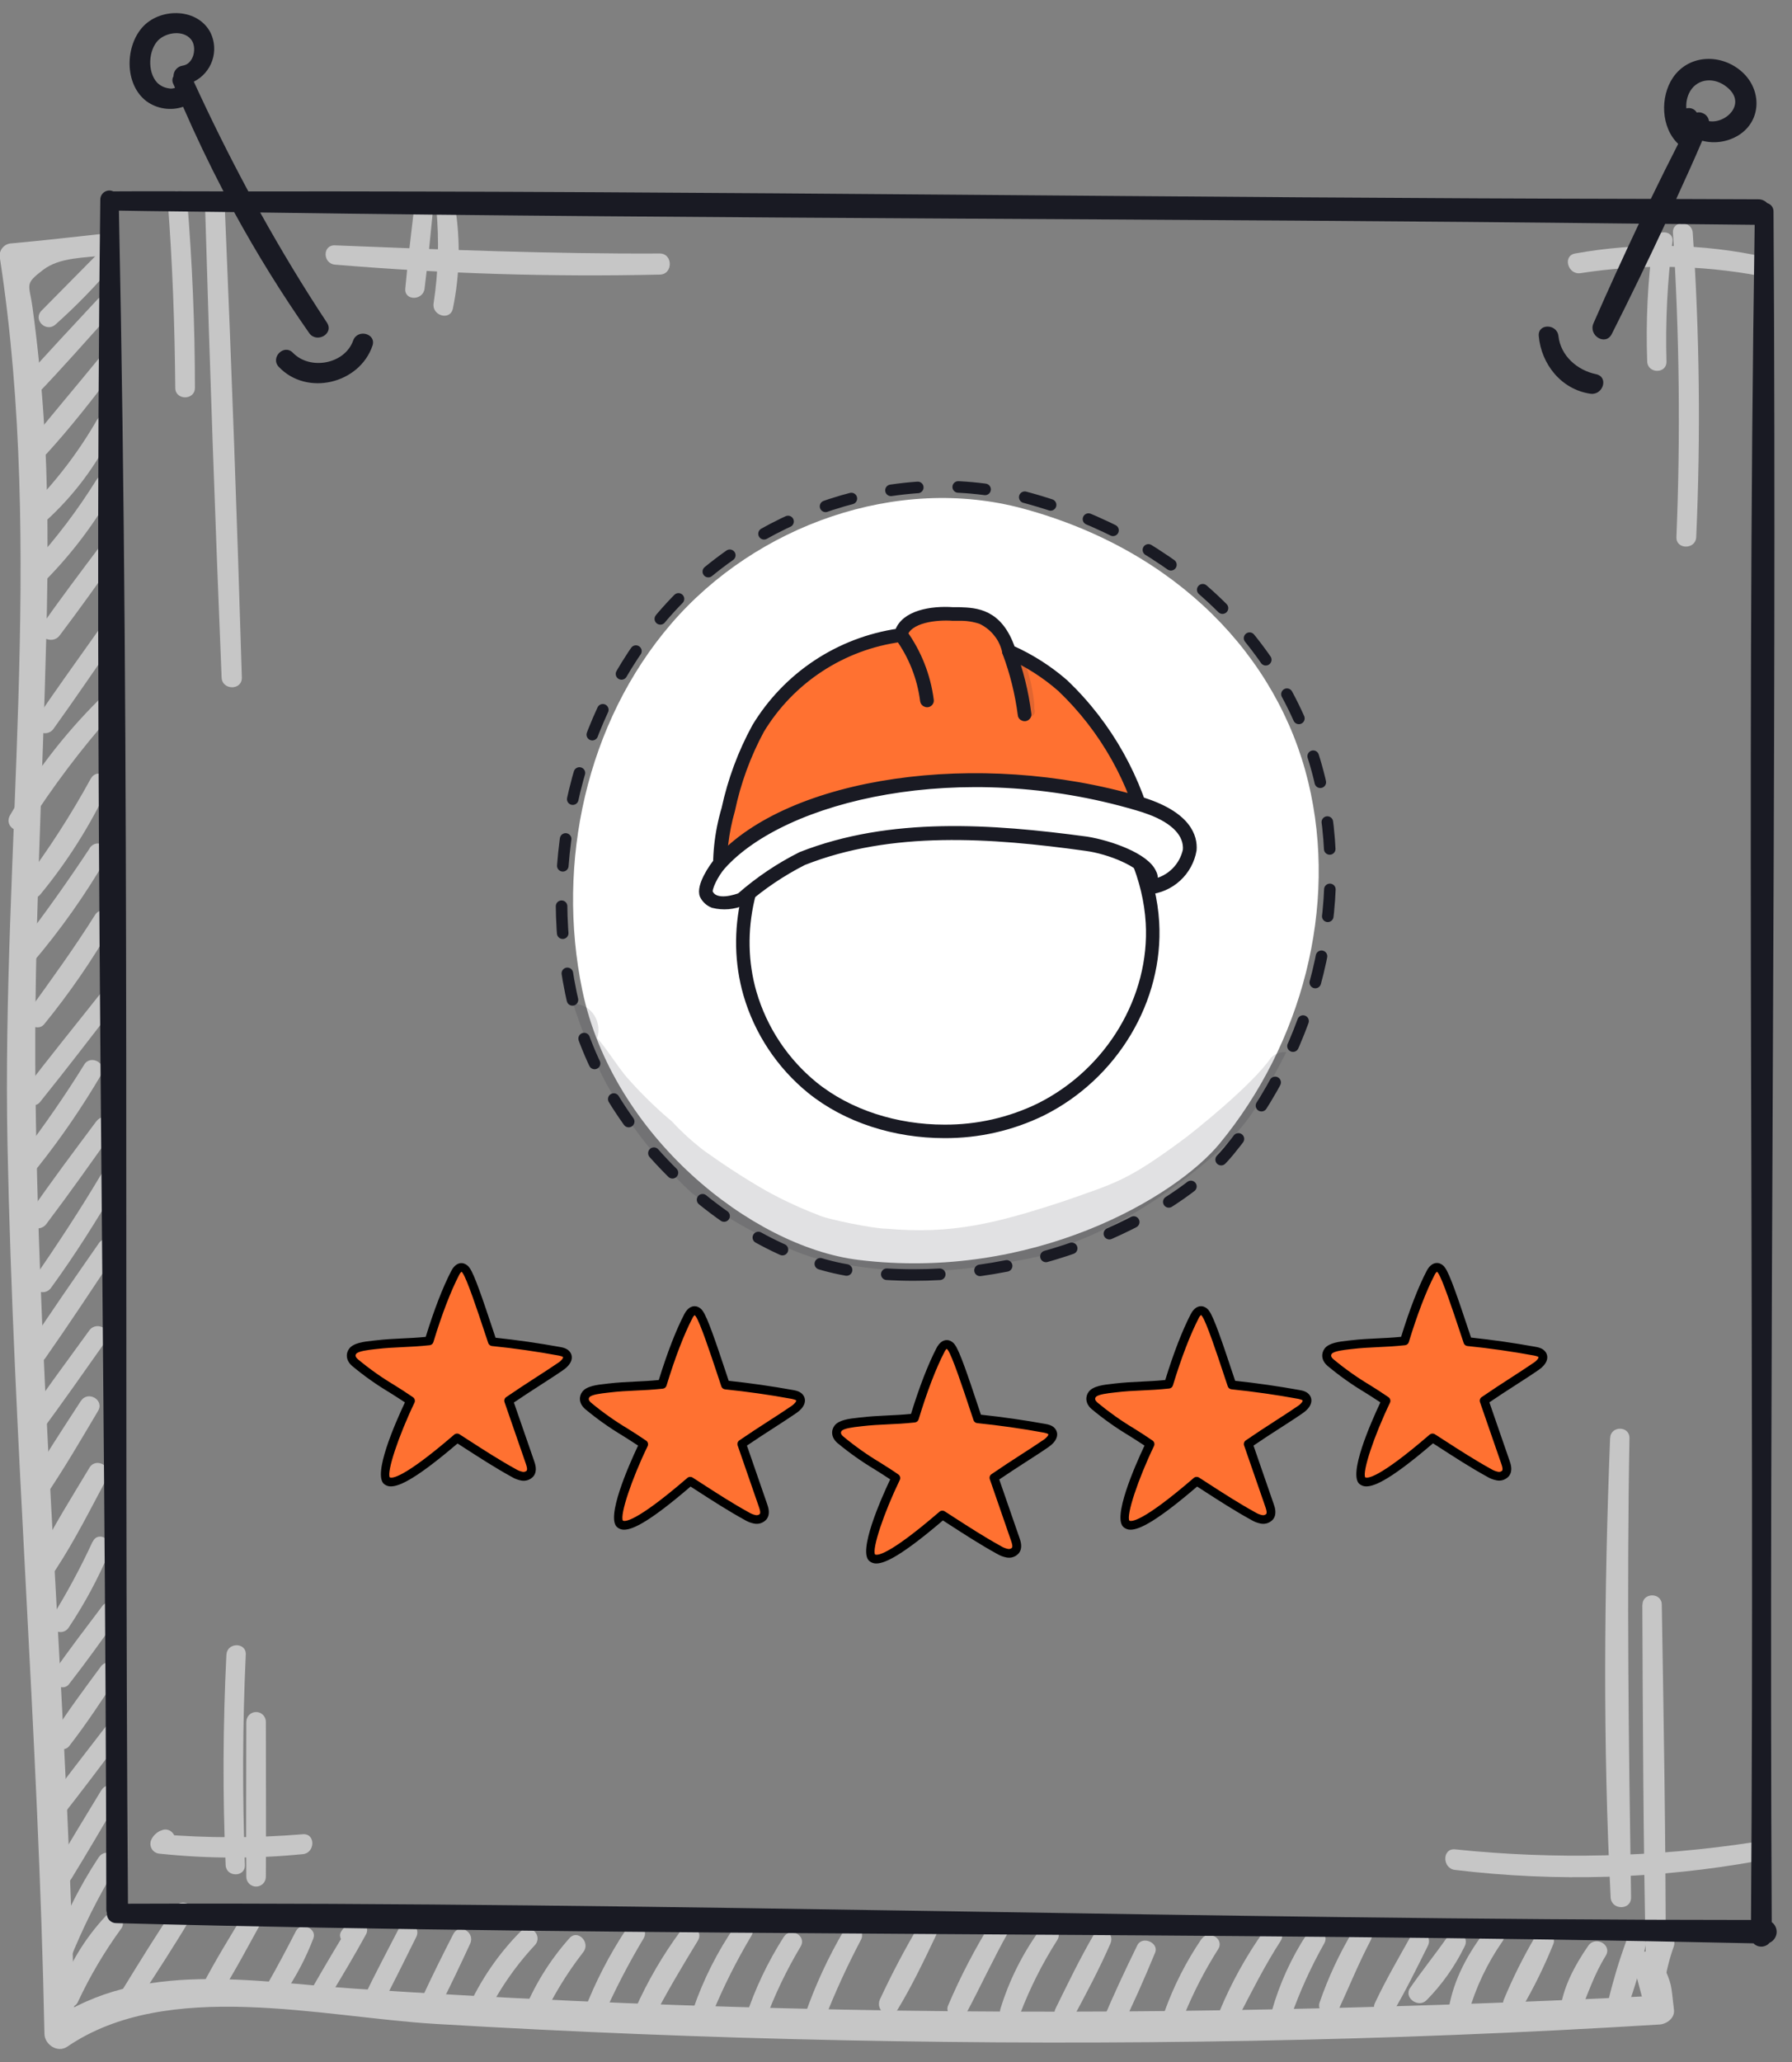 <svg width="93" height="107" viewBox="0 0 93 107" fill="none" xmlns="http://www.w3.org/2000/svg">
<rect x="0" y="0" width="93" height="107" fill="#808080" stroke="none"/>
<g clip-path="url(#clip0_882_1596)">
<path d="M5.396 12.125C3.804 12.297 2.211 12.482 0.619 12.625C0.521 12.626 0.425 12.649 0.337 12.692C0.249 12.736 0.173 12.799 0.113 12.876C0.054 12.954 0.013 13.044 -0.007 13.14C-0.026 13.236 -0.023 13.335 0.001 13.43C2.326 28.62 0.081 44.112 0.389 59.4C0.699 74.782 2.001 90.127 2.306 105.512C2.306 106.072 2.979 106.54 3.491 106.192C8.704 102.632 16.689 104.66 22.609 105.012C29.657 105.432 36.712 105.715 43.774 105.86C57.889 106.15 72.024 105.917 86.126 105.042C86.489 105.02 86.916 104.717 86.876 104.292C86.694 102.792 86.814 103.142 86.234 101.735C85.881 100.877 84.464 101.25 84.821 102.125C85.011 102.847 85.203 103.569 85.396 104.292C85.646 104.042 85.896 103.792 86.146 103.542C71.091 104.292 56.041 104.597 40.971 104.205C33.428 104.022 25.897 103.68 18.379 103.18C13.129 102.825 7.314 101.68 2.696 104.842L3.879 105.522C3.564 89.18 2.031 72.897 1.841 56.56C1.751 48.68 2.209 40.84 2.404 32.97C2.501 29.108 2.516 25.233 2.246 21.375C2.12 19.565 1.934 17.76 1.689 15.96C1.521 14.727 1.241 14.76 2.236 14.002C3.101 13.342 4.364 13.387 5.396 13.252C6.096 13.158 6.121 12.05 5.396 12.127V12.125Z" fill="#C6C6C6"/>
<path d="M5.253 12.982C4.22 14.025 3.193 15.072 2.158 16.115C1.69 16.585 2.393 17.273 2.88 16.837C3.976 15.86 5 14.804 5.945 13.68C6.35 13.195 5.695 12.512 5.24 12.975L5.253 12.982Z" fill="#C6C6C6"/>
<path d="M5.059 15.535C3.769 16.93 2.459 18.305 1.206 19.733C0.774 20.233 1.471 20.935 1.929 20.455C3.251 19.08 4.501 17.652 5.769 16.245C6.199 15.768 5.499 15.06 5.059 15.535Z" fill="#C6C6C6"/>
<path d="M5.119 18.615C3.979 20.01 2.811 21.383 1.679 22.782C1.261 23.297 1.959 24.032 2.429 23.532C3.679 22.163 4.809 20.71 5.929 19.235C6.251 18.775 5.484 18.18 5.119 18.615Z" fill="#C6C6C6"/>
<path d="M5.06 21.742C4.085 23.444 2.889 25.009 1.502 26.395C1.017 26.875 1.752 27.59 2.252 27.145C3.794 25.777 5.044 24.112 5.927 22.25C6.192 21.677 5.397 21.183 5.067 21.75L5.06 21.742Z" fill="#C6C6C6"/>
<path d="M5.003 24.902C4.028 26.467 2.912 27.94 1.67 29.302C1.22 29.802 1.935 30.535 2.42 30.052C3.773 28.669 4.939 27.115 5.89 25.43C5.925 25.372 5.948 25.307 5.957 25.24C5.967 25.173 5.963 25.105 5.947 25.039C5.93 24.973 5.9 24.912 5.86 24.857C5.819 24.803 5.768 24.757 5.71 24.723C5.652 24.688 5.587 24.665 5.52 24.655C5.453 24.646 5.385 24.649 5.319 24.666C5.253 24.683 5.192 24.712 5.137 24.753C5.083 24.793 5.037 24.844 5.003 24.902Z" fill="#C6C6C6"/>
<path d="M5.075 28.495C4.095 29.797 3.117 31.102 2.177 32.435C1.777 33.002 2.692 33.505 3.095 32.972C4.08 31.672 5.025 30.348 5.967 29.017C6.357 28.47 5.467 27.975 5.075 28.495Z" fill="#C6C6C6"/>
<path d="M5.15 32.648C4.055 34.193 2.947 35.73 1.882 37.295C1.502 37.85 2.382 38.35 2.775 37.818C3.88 36.28 4.945 34.712 6.025 33.155C6.397 32.62 5.525 32.123 5.155 32.655L5.15 32.648Z" fill="#C6C6C6"/>
<path d="M5.087 36.355C3.31 38.131 1.773 40.132 0.517 42.307C0.179 42.915 1.064 43.42 1.442 42.847C2.741 40.81 4.198 38.878 5.799 37.068C6.234 36.59 5.549 35.888 5.087 36.355Z" fill="#C6C6C6"/>
<path d="M4.716 40.39C3.692 42.264 2.534 44.061 1.251 45.767C0.888 46.248 1.706 46.883 2.088 46.415C3.479 44.728 4.654 42.874 5.588 40.898C5.861 40.32 5.036 39.812 4.718 40.398L4.716 40.39Z" fill="#C6C6C6"/>
<path d="M4.66 44.005C3.48 45.785 2.25 47.523 0.937 49.205C0.522 49.735 1.24 50.492 1.687 49.955C3.13 48.26 4.419 46.44 5.537 44.515C5.867 43.943 5.017 43.458 4.657 44L4.66 44.005Z" fill="#C6C6C6"/>
<path d="M4.931 47.475C3.846 49.203 2.651 50.845 1.458 52.498C1.106 52.983 1.908 53.608 2.293 53.142C3.608 51.526 4.792 49.807 5.833 48.002C6.178 47.422 5.288 46.907 4.931 47.475Z" fill="#C6C6C6"/>
<path d="M5.161 51.617C3.853 53.26 2.538 54.892 1.261 56.557C0.906 57.02 1.703 57.64 2.073 57.185C3.363 55.585 4.611 53.953 5.871 52.328C6.261 51.828 5.566 51.11 5.161 51.617Z" fill="#C6C6C6"/>
<path d="M4.368 55.242C3.368 56.86 2.286 58.41 1.141 59.92C0.781 60.392 1.593 61.025 1.966 60.557C3.173 59.038 4.271 57.434 5.253 55.76C5.591 55.19 4.711 54.68 4.366 55.242H4.368Z" fill="#C6C6C6"/>
<path d="M5.016 58.157C3.824 59.755 2.621 61.35 1.501 62.99C1.116 63.55 2.001 64.03 2.399 63.515C3.596 61.93 4.751 60.297 5.894 58.68C6.274 58.142 5.394 57.655 5.016 58.167V58.157Z" fill="#C6C6C6"/>
<path d="M5.224 60.977C4.142 62.8 2.974 64.567 1.774 66.315C1.402 66.858 2.274 67.35 2.652 66.815C3.902 65.097 5.024 63.315 6.097 61.475C6.427 60.913 5.554 60.405 5.224 60.975V60.977Z" fill="#C6C6C6"/>
<path d="M5.13 64.505C3.88 66.302 2.63 68.095 1.43 69.93C1.052 70.513 1.96 71.02 2.35 70.468C3.6 68.683 4.81 66.847 6.02 65.025C6.39 64.468 5.505 63.965 5.13 64.505Z" fill="#C6C6C6"/>
<path d="M4.634 69.03C3.464 70.642 2.274 72.245 1.147 73.89C0.769 74.442 1.647 74.925 2.034 74.407C3.229 72.812 4.364 71.172 5.517 69.545C5.899 69.005 5.017 68.502 4.634 69.03Z" fill="#C6C6C6"/>
<path d="M4.202 72.68C3.264 74.13 2.304 75.57 1.452 77.073C1.109 77.68 2.002 78.18 2.369 77.615C3.339 76.188 4.207 74.69 5.089 73.207C5.432 72.635 4.559 72.132 4.202 72.688V72.68Z" fill="#C6C6C6"/>
<path d="M4.635 76.165C3.7 77.722 2.732 79.252 1.927 80.885C1.853 81.012 1.832 81.164 1.87 81.306C1.907 81.449 2 81.571 2.127 81.645C2.255 81.719 2.406 81.74 2.549 81.702C2.691 81.665 2.813 81.572 2.887 81.445C3.887 79.917 4.695 78.302 5.552 76.695C5.872 76.095 4.99 75.575 4.635 76.16V76.165Z" fill="#C6C6C6"/>
<path d="M4.812 79.975C4.185 81.336 3.473 82.657 2.682 83.93C2.335 84.497 3.2 84.987 3.565 84.447C4.396 83.201 5.106 81.879 5.685 80.497C5.935 79.91 5.085 79.39 4.812 79.997V79.975Z" fill="#C6C6C6"/>
<path d="M5.302 83.34C4.452 84.475 3.585 85.59 2.777 86.763C2.452 87.235 3.225 87.843 3.582 87.382C4.48 86.23 5.332 85.035 6.175 83.853C6.557 83.32 5.675 82.83 5.302 83.34Z" fill="#C6C6C6"/>
<path d="M5.229 86.475C4.391 87.612 3.531 88.755 2.779 89.953C2.471 90.453 3.231 91.062 3.599 90.585C4.494 89.433 5.299 88.203 6.099 86.987C6.466 86.433 5.599 85.96 5.224 86.475H5.229Z" fill="#C6C6C6"/>
<path d="M5.621 89.412C4.469 90.912 3.309 92.39 2.186 93.912C1.844 94.375 2.629 94.987 2.989 94.532C4.159 93.052 5.291 91.545 6.429 90.032C6.776 89.573 5.979 88.95 5.621 89.41V89.412Z" fill="#C6C6C6"/>
<path d="M5.266 92.875C4.439 94.23 3.614 95.588 2.816 96.96C2.484 97.532 3.359 98.043 3.704 97.478C4.534 96.125 5.336 94.755 6.139 93.385C6.469 92.823 5.604 92.32 5.266 92.885V92.875Z" fill="#C6C6C6"/>
<path d="M5.119 96.37C4.07 97.963 3.224 99.68 2.601 101.482C2.386 102.125 3.351 102.355 3.601 101.757C4.271 100.072 5.08 98.445 6.021 96.895C6.374 96.323 5.486 95.812 5.124 96.37H5.119Z" fill="#C6C6C6"/>
<path d="M5.473 99.43C4.393 100.589 3.565 101.96 3.041 103.455C2.836 104.03 3.776 104.437 4.041 103.875C4.666 102.535 5.42 101.259 6.291 100.065C6.643 99.58 5.873 99.005 5.468 99.43H5.473Z" fill="#C6C6C6"/>
<path d="M9.077 98.955C8.132 100.35 7.247 101.787 6.367 103.22C6.027 103.777 6.885 104.267 7.237 103.72C8.16 102.312 9.082 100.897 9.94 99.45C10.272 98.89 9.44 98.418 9.077 98.95V98.955Z" fill="#C6C6C6"/>
<path d="M12.688 99.243C11.938 100.492 11.171 101.717 10.508 103.005C10.439 103.124 10.42 103.265 10.454 103.398C10.489 103.531 10.576 103.644 10.694 103.714C10.813 103.783 10.954 103.802 11.087 103.767C11.22 103.732 11.334 103.646 11.403 103.527C12.183 102.307 12.856 101.015 13.558 99.75C13.624 99.635 13.642 99.498 13.607 99.369C13.573 99.241 13.489 99.131 13.373 99.065C13.258 98.999 13.121 98.981 12.992 99.016C12.864 99.05 12.755 99.135 12.688 99.25V99.243Z" fill="#C6C6C6"/>
<path d="M15.358 100.195C14.891 101.103 14.418 102 13.911 102.888C13.581 103.463 14.426 103.94 14.788 103.4C15.386 102.518 15.881 101.57 16.263 100.575C16.463 100.053 15.616 99.7 15.358 100.195Z" fill="#C6C6C6"/>
<path d="M18.5 100.755L18.7 100.605L18.142 99.877C17.507 100.91 16.892 101.95 16.285 103.003C16.218 103.119 16.201 103.257 16.237 103.387C16.273 103.516 16.358 103.626 16.475 103.693C16.591 103.759 16.73 103.776 16.859 103.74C16.989 103.705 17.099 103.619 17.165 103.503C17.795 102.47 18.415 101.42 18.995 100.365C19.195 100.013 18.86 99.487 18.437 99.64C18.148 99.737 17.899 99.927 17.73 100.18C17.397 100.613 18.135 101.18 18.48 100.765L18.5 100.755Z" fill="#C6C6C6"/>
<path d="M20.732 100C20.112 101.207 19.467 102.405 18.887 103.63C18.612 104.21 19.444 104.72 19.759 104.13C20.407 102.937 20.994 101.712 21.602 100.5C21.892 99.922 21.029 99.412 20.732 100Z" fill="#C6C6C6"/>
<path d="M23.532 100.337C22.974 101.425 22.429 102.517 21.917 103.627C21.642 104.222 22.502 104.75 22.809 104.15C23.364 103.06 23.889 101.955 24.402 100.845C24.669 100.265 23.832 99.752 23.532 100.345V100.337Z" fill="#C6C6C6"/>
<path d="M27.035 100.198C25.869 101.371 24.926 102.748 24.253 104.26C24.003 104.855 24.848 105.385 25.143 104.78C25.809 103.37 26.69 102.071 27.753 100.93C28.208 100.45 27.503 99.73 27.028 100.205L27.035 100.198Z" fill="#C6C6C6"/>
<path d="M29.546 100.572C28.516 101.727 27.7 103.055 27.136 104.495C26.931 105.04 27.823 105.42 28.081 104.895C28.668 103.614 29.401 102.405 30.266 101.292C30.671 100.792 29.976 100.067 29.546 100.572Z" fill="#C6C6C6"/>
<path d="M32.523 100.065C31.633 101.405 30.893 102.839 30.315 104.34C30.11 104.88 31.015 105.268 31.253 104.735C31.881 103.306 32.597 101.918 33.398 100.578C33.74 100.015 32.878 99.522 32.523 100.078V100.065Z" fill="#C6C6C6"/>
<path d="M35.328 100.18C34.396 101.441 33.604 102.8 32.968 104.233C32.69 104.84 33.563 105.378 33.88 104.765C34.598 103.373 35.398 102.035 36.213 100.698C36.563 100.118 35.713 99.67 35.328 100.18Z" fill="#C6C6C6"/>
<path d="M38.148 99.93C37.235 101.255 36.506 102.698 35.983 104.22C35.758 104.847 36.733 105.087 36.963 104.492C37.541 103.09 38.222 101.732 39 100.43C39.325 99.87 38.5 99.43 38.148 99.93Z" fill="#C6C6C6"/>
<path d="M40.677 100.495C39.845 101.795 39.18 103.195 38.7 104.662C38.497 105.29 39.45 105.535 39.677 104.932C40.174 103.566 40.8 102.25 41.547 101.002C41.887 100.445 41.022 99.947 40.677 100.502V100.495Z" fill="#C6C6C6"/>
<path d="M43.803 100.153C42.987 101.541 42.309 103.006 41.78 104.528C41.568 105.168 42.53 105.393 42.78 104.8C43.334 103.385 43.967 102.002 44.675 100.658C44.985 100.093 44.13 99.593 43.813 100.158L43.803 100.153Z" fill="#C6C6C6"/>
<path d="M47.69 99.897C46.952 101.143 46.277 102.424 45.667 103.737C45.395 104.345 46.222 104.867 46.58 104.272C47.33 103.04 47.96 101.712 48.58 100.412C48.852 99.828 48.032 99.32 47.7 99.897H47.69Z" fill="#C6C6C6"/>
<path d="M51.452 99.732C50.592 101.115 49.84 102.562 49.202 104.06C48.982 104.605 49.877 104.972 50.147 104.46C50.897 103.057 51.552 101.625 52.332 100.242C52.399 100.127 52.416 99.99 52.382 99.862C52.347 99.733 52.263 99.624 52.147 99.557C52.032 99.491 51.895 99.473 51.767 99.508C51.638 99.543 51.529 99.627 51.462 99.742L51.452 99.732Z" fill="#C6C6C6"/>
<path d="M53.957 100.142C53.06 101.379 52.373 102.755 51.924 104.215C51.729 104.88 52.697 105.11 52.939 104.495C53.447 103.161 54.09 101.883 54.857 100.68C55.229 100.112 54.339 99.615 53.957 100.155V100.142Z" fill="#C6C6C6"/>
<path d="M56.785 100.347C56.055 101.597 55.422 102.907 54.785 104.205C54.495 104.8 55.365 105.322 55.68 104.727C56.36 103.455 57.05 102.17 57.627 100.845C57.877 100.28 57.107 99.787 56.777 100.345L56.785 100.347Z" fill="#C6C6C6"/>
<path d="M59.024 100.93C58.376 102.253 57.751 103.588 57.184 104.945C56.959 105.488 57.876 105.873 58.136 105.348C58.789 104.028 59.386 102.675 59.946 101.318C60.166 100.795 59.274 100.42 59.024 100.93Z" fill="#C6C6C6"/>
<path d="M62.343 100.62C61.553 101.785 60.913 103.045 60.438 104.37C60.22 105 61.188 105.23 61.42 104.64C61.911 103.421 62.512 102.25 63.215 101.14C63.57 100.588 62.7 100.09 62.343 100.628V100.62Z" fill="#C6C6C6"/>
<path d="M65.586 100.202C64.667 101.496 63.898 102.889 63.291 104.355C63.078 104.895 63.958 105.257 64.226 104.747C64.938 103.38 65.618 102.012 66.458 100.712C66.816 100.162 65.958 99.67 65.586 100.212V100.202Z" fill="#C6C6C6"/>
<path d="M67.833 100.335C67.019 101.573 66.401 102.929 66 104.355C65.835 105.007 66.75 105.235 67 104.627C67.462 103.319 68.036 102.053 68.718 100.845C69.05 100.285 68.188 99.785 67.843 100.345L67.833 100.335Z" fill="#C6C6C6"/>
<path d="M70.23 100.162C69.516 101.347 68.93 102.604 68.48 103.912C68.303 104.472 69.19 104.867 69.445 104.32C70.01 103.105 70.505 101.87 71.13 100.682C71.438 100.095 70.568 99.58 70.238 100.162H70.23Z" fill="#C6C6C6"/>
<path d="M73.225 100.445C72.585 101.588 71.92 102.728 71.362 103.913C71.078 104.518 71.92 105.038 72.272 104.445C72.94 103.318 73.522 102.128 74.103 100.958C74.392 100.378 73.547 99.87 73.225 100.445Z" fill="#C6C6C6"/>
<path d="M75.126 100.49C74.496 101.383 73.806 102.24 73.186 103.138C72.828 103.65 73.601 104.2 74.028 103.788C74.833 102.972 75.5 102.031 76.003 101.003C76.071 100.886 76.09 100.748 76.056 100.617C76.022 100.487 75.937 100.375 75.821 100.308C75.704 100.24 75.566 100.221 75.435 100.255C75.305 100.289 75.194 100.374 75.126 100.49Z" fill="#C6C6C6"/>
<path d="M77.164 100.08C76.214 101.292 75.454 102.66 75.189 104.192C75.077 104.847 75.997 105.127 76.202 104.47C76.582 103.13 77.183 101.863 77.979 100.72C78.324 100.247 77.529 99.625 77.164 100.09V100.08Z" fill="#C6C6C6"/>
<path d="M79.675 100.482C79.053 101.536 78.507 102.632 78.04 103.762C77.815 104.322 78.703 104.657 78.998 104.165C79.613 103.109 80.152 102.011 80.61 100.877C80.838 100.332 79.96 99.995 79.675 100.482Z" fill="#C6C6C6"/>
<path d="M82.425 100.958C81.733 101.958 81.105 103.118 80.965 104.333C80.893 104.968 81.78 104.955 81.983 104.47C82.41 103.44 82.733 102.44 83.328 101.485C83.69 100.91 82.805 100.415 82.425 100.958Z" fill="#C6C6C6"/>
<path d="M84.395 100.722C84.032 101.715 83.726 102.728 83.478 103.755C83.448 103.889 83.47 104.029 83.541 104.147C83.612 104.265 83.725 104.351 83.857 104.388C83.99 104.424 84.131 104.409 84.252 104.344C84.373 104.279 84.465 104.17 84.508 104.04C84.862 103.044 85.157 102.028 85.393 100.997C85.56 100.347 84.608 100.095 84.393 100.722H84.395Z" fill="#C6C6C6"/>
<path d="M85.94 100.582C85.568 101.277 85.355 102.046 85.317 102.832C85.282 103.425 86.285 103.582 86.37 102.975C86.472 102.294 86.639 101.624 86.87 100.975C87.06 100.427 86.212 100.077 85.94 100.582Z" fill="#C6C6C6"/>
<path d="M8.703 10.41C8.953 13.643 9.068 16.883 9.096 20.125C9.096 20.78 10.113 20.78 10.116 20.125C10.116 16.875 9.978 13.643 9.716 10.41C9.663 9.765 8.656 9.757 8.716 10.41H8.703Z" fill="#C6C6C6"/>
<path d="M10.648 10.867C10.883 18.962 11.168 27.058 11.501 35.153C11.528 35.825 12.571 35.83 12.551 35.153C12.309 27.056 12.016 18.961 11.671 10.867C11.643 10.217 10.638 10.213 10.671 10.867H10.648Z" fill="#C6C6C6"/>
<path d="M83.56 74.612C83.248 82.547 83.183 90.51 83.588 98.442C83.623 99.12 84.658 99.13 84.648 98.442C84.525 90.495 84.423 82.56 84.565 74.612C84.565 73.965 83.585 73.97 83.565 74.612H83.56Z" fill="#C6C6C6"/>
<path d="M85.234 83.262C85.259 89.335 85.279 95.407 85.412 101.477C85.427 102.14 86.444 102.145 86.447 101.477C86.447 95.405 86.344 89.332 86.242 83.262C86.242 82.615 85.242 82.612 85.242 83.262H85.234Z" fill="#C6C6C6"/>
<path d="M91.003 95.585C85.878 96.368 80.674 96.492 75.518 95.955C74.833 95.882 74.843 96.955 75.518 97.022C80.762 97.653 86.071 97.494 91.268 96.55C91.908 96.433 91.628 95.493 91.003 95.585Z" fill="#C6C6C6"/>
<path d="M85.788 12.535C85.511 14.597 85.41 16.678 85.485 18.758C85.513 19.4 86.503 19.405 86.485 18.758C86.427 16.678 86.531 14.598 86.795 12.535C86.88 11.893 85.868 11.9 85.795 12.535H85.788Z" fill="#C6C6C6"/>
<path d="M86.822 12.082C87.157 17.337 87.217 22.605 87.002 27.865C86.974 28.527 88.002 28.525 88.029 27.865C88.264 22.605 88.204 17.336 87.849 12.082C87.807 11.425 86.779 11.42 86.822 12.082Z" fill="#C6C6C6"/>
<path d="M91.603 13.338C88.362 12.63 85.014 12.567 81.75 13.152C81.078 13.268 81.368 14.277 82.03 14.172C85.113 13.694 88.255 13.741 91.323 14.312C91.955 14.428 92.235 13.482 91.593 13.338H91.603Z" fill="#C6C6C6"/>
<path d="M21.501 10.72C21.331 12.135 21.164 13.55 21.034 14.97C20.974 15.625 21.966 15.602 22.034 14.97C22.211 13.555 22.351 12.137 22.489 10.72C22.551 10.078 21.566 10.095 21.489 10.72H21.501Z" fill="#C6C6C6"/>
<path d="M22.648 10.867C22.796 12.492 22.748 14.128 22.503 15.74C22.403 16.378 23.361 16.665 23.503 16.01C23.862 14.274 23.902 12.488 23.621 10.738C23.531 10.193 22.621 10.315 22.653 10.867H22.648Z" fill="#C6C6C6"/>
<path d="M17.378 13.73C22.983 14.201 28.608 14.374 34.231 14.248C34.936 14.248 34.938 13.15 34.231 13.152C28.608 13.18 23.001 12.953 17.378 12.73C16.729 12.705 16.748 13.672 17.378 13.73Z" fill="#C6C6C6"/>
<path d="M11.75 85.845C11.57 89.487 11.55 93.127 11.71 96.772C11.738 97.407 12.728 97.412 12.71 96.772C12.578 93.127 12.585 89.487 12.755 85.845C12.785 85.203 11.79 85.205 11.755 85.845H11.75Z" fill="#C6C6C6"/>
<path d="M12.782 89.335C12.782 92.015 12.762 94.698 12.782 97.377C12.782 97.512 12.836 97.641 12.931 97.736C13.026 97.832 13.155 97.885 13.29 97.885C13.424 97.885 13.553 97.832 13.649 97.736C13.744 97.641 13.797 97.512 13.797 97.377C13.815 94.698 13.797 92.015 13.797 89.335C13.797 89.201 13.744 89.072 13.649 88.977C13.554 88.882 13.425 88.829 13.291 88.829C13.157 88.829 13.028 88.882 12.933 88.977C12.838 89.072 12.785 89.201 12.785 89.335H12.782Z" fill="#C6C6C6"/>
<path d="M8.331 94.985C8.129 95.075 7.963 95.233 7.863 95.43C7.823 95.507 7.803 95.593 7.805 95.679C7.807 95.766 7.831 95.851 7.875 95.926C7.918 96.001 7.98 96.064 8.055 96.108C8.129 96.152 8.214 96.177 8.301 96.18C10.765 96.44 13.25 96.448 15.716 96.203C16.368 96.138 16.383 95.115 15.716 95.17C13.248 95.375 10.768 95.375 8.301 95.17L8.751 95.948C8.783 95.915 8.816 95.882 8.851 95.853C9.418 95.543 8.916 94.688 8.351 94.985H8.331Z" fill="#C6C6C6"/>
<path d="M91.948 99.73C91.793 70.147 92.226 40.56 92.041 10.98C92.044 10.88 92.013 10.781 91.953 10.701C91.893 10.621 91.808 10.563 91.711 10.537C91.651 10.473 91.578 10.422 91.497 10.388C91.416 10.354 91.329 10.337 91.241 10.34C89.826 10.34 88.413 10.325 86.991 10.325C87.448 9.325 87.906 8.325 88.341 7.302C88.659 7.385 88.99 7.401 89.315 7.352C89.64 7.303 89.951 7.188 90.231 7.015C91.426 6.265 91.436 4.67 90.426 3.747C89.368 2.777 87.663 2.792 86.821 4.027C86.146 5.027 86.198 6.615 87.093 7.465C86.611 8.41 86.138 9.362 85.673 10.32C61.423 10.28 37.151 9.902 12.888 9.932C11.888 8.069 10.945 6.171 10.058 4.237C10.507 4.014 10.851 3.622 11.014 3.147C11.176 2.672 11.146 2.152 10.928 1.7C10.278 0.43 8.406 0.39 7.463 1.337C6.478 2.337 6.433 4.377 7.608 5.257C7.879 5.452 8.192 5.579 8.521 5.628C8.851 5.678 9.187 5.648 9.503 5.542C10.151 7.032 10.85 8.495 11.598 9.93C9.696 9.93 7.793 9.917 5.888 9.93H5.876C5.804 9.896 5.725 9.881 5.647 9.886C5.568 9.891 5.492 9.916 5.425 9.958C5.358 10 5.303 10.058 5.265 10.127C5.226 10.196 5.206 10.274 5.206 10.352C4.841 39.925 5.483 69.525 5.518 99.103C5.521 99.154 5.531 99.204 5.548 99.252C5.542 99.319 5.55 99.387 5.571 99.451C5.592 99.514 5.626 99.573 5.671 99.623C5.717 99.673 5.772 99.713 5.833 99.74C5.894 99.768 5.961 99.782 6.028 99.782C34.343 100.532 62.683 100.192 91.001 100.83C91.056 100.887 91.122 100.931 91.195 100.961C91.268 100.99 91.347 101.004 91.426 101.001C91.505 100.998 91.582 100.979 91.653 100.944C91.724 100.909 91.787 100.86 91.838 100.8C91.937 100.755 92.023 100.685 92.086 100.597C92.15 100.508 92.189 100.405 92.201 100.297C92.212 100.188 92.194 100.079 92.15 99.98C92.106 99.88 92.036 99.794 91.948 99.73ZM87.646 4.862C87.988 4.112 88.838 3.982 89.491 4.422C90.766 5.285 89.601 6.442 88.693 6.285C88.683 6.213 88.658 6.144 88.62 6.082C88.582 6.02 88.531 5.967 88.472 5.925C88.412 5.884 88.345 5.855 88.274 5.84C88.203 5.825 88.129 5.825 88.058 5.84C88.005 5.749 87.922 5.679 87.825 5.64C87.727 5.601 87.619 5.596 87.518 5.625C87.495 5.364 87.539 5.102 87.646 4.862ZM9.068 4.572C9.063 4.57 9.058 4.568 9.052 4.568C9.046 4.568 9.04 4.57 9.036 4.572C8.95 4.599 8.858 4.604 8.771 4.585C8.531 4.557 8.308 4.447 8.141 4.272C7.641 3.712 7.701 2.6 8.216 2.082C8.631 1.68 9.503 1.54 9.916 2.047C10.243 2.452 10.058 3.335 9.471 3.407C9.34 3.428 9.222 3.495 9.136 3.595C9.05 3.695 9.003 3.823 9.003 3.955C8.971 4.011 8.952 4.073 8.948 4.137C8.944 4.202 8.955 4.266 8.981 4.325C9.011 4.397 9.046 4.465 9.076 4.537C9.071 4.549 9.069 4.561 9.068 4.572ZM16.966 16.738C15.731 14.873 14.583 12.965 13.503 11.025C37.351 11.367 61.206 11.33 85.056 11.605C84.242 13.322 83.456 15.044 82.698 16.773C82.418 17.407 83.323 17.973 83.648 17.328C84.598 15.444 85.521 13.541 86.418 11.617C87.966 11.637 89.516 11.643 91.063 11.665C90.618 40.977 91.078 70.302 90.873 99.618C62.796 99.618 34.716 98.675 6.641 98.775C6.418 69.5 6.781 40.197 6.171 10.928C8.171 10.965 10.158 10.975 12.151 11.005C13.331 13.166 14.631 15.26 16.043 17.277C16.433 17.835 17.351 17.317 16.966 16.738Z" fill="#191A23"/>
<path d="M15.202 18.305C14.737 17.825 14.012 18.555 14.47 19.038C15.93 20.573 18.655 19.91 19.33 17.938C19.545 17.308 18.557 17.045 18.33 17.665C17.892 18.9 16.092 19.223 15.202 18.305Z" fill="#191A23"/>
<path d="M82.543 20.43C83.195 20.517 83.505 19.555 82.825 19.413C81.853 19.21 80.995 18.465 80.878 17.433C80.808 16.793 79.803 16.77 79.858 17.433C79.985 18.892 81.025 20.21 82.543 20.43Z" fill="#191A23"/>
<path d="M22.263 69.575C22.593 68.491 23.067 67.109 23.617 66.048C23.695 65.897 23.833 65.724 24.004 65.769C24.082 65.797 24.148 65.852 24.191 65.924C24.47 66.314 25.136 68.388 25.549 69.617C26.715 69.736 27.875 69.901 29.029 70.114C29.17 70.14 29.328 70.177 29.404 70.293C29.541 70.504 29.31 70.751 29.099 70.896C28.247 71.478 27.36 72.013 26.392 72.682C26.763 73.748 27.132 74.814 27.5 75.881C27.566 76.072 27.62 76.297 27.5 76.456C27.447 76.513 27.38 76.556 27.306 76.58C27.231 76.604 27.152 76.609 27.076 76.594C26.922 76.563 26.775 76.505 26.642 76.421C25.64 75.871 24.689 75.237 23.717 74.614C22.151 75.96 20.543 77.19 20.077 76.831C19.656 76.508 20.685 73.969 21.301 72.688C20.279 71.991 19.407 71.55 18.42 70.703C18.164 70.485 18.191 70.254 18.299 70.112C18.48 69.871 19.074 69.826 19.489 69.775C20.459 69.658 21.176 69.692 22.263 69.575Z" fill="#FF7131"/>
<path d="M20.29 77.121C20.164 77.125 20.041 77.084 19.941 77.007C19.324 76.532 20.51 73.834 21.015 72.763C20.742 72.581 20.478 72.415 20.222 72.253C19.539 71.845 18.889 71.385 18.278 70.876C17.927 70.574 17.948 70.206 18.124 69.973C18.346 69.678 18.882 69.612 19.354 69.562L19.466 69.549C19.968 69.489 20.398 69.468 20.851 69.446C21.235 69.428 21.633 69.41 22.093 69.365C22.532 67.945 22.978 66.794 23.419 65.943C23.58 65.628 23.821 65.484 24.062 65.553C24.192 65.594 24.304 65.679 24.377 65.794C24.618 66.129 25.042 67.376 25.572 68.97C25.624 69.124 25.672 69.27 25.718 69.408C26.837 69.528 27.965 69.689 29.07 69.89C29.207 69.915 29.46 69.962 29.595 70.169C29.78 70.451 29.639 70.802 29.233 71.083C28.827 71.364 28.445 71.606 28.028 71.876C27.591 72.158 27.139 72.449 26.67 72.77L27.721 75.805C27.779 75.973 27.899 76.323 27.687 76.595C27.61 76.685 27.511 76.753 27.399 76.792C27.287 76.831 27.167 76.84 27.051 76.818C26.87 76.784 26.696 76.717 26.54 76.62C25.696 76.156 24.877 75.626 24.083 75.114L23.744 74.896C21.677 76.66 20.767 77.121 20.29 77.121ZM20.226 76.65C20.322 76.707 20.863 76.771 23.573 74.435C23.61 74.404 23.657 74.385 23.706 74.382C23.754 74.378 23.803 74.391 23.844 74.417C24.006 74.52 24.166 74.625 24.326 74.728C25.113 75.236 25.926 75.761 26.756 76.218C26.866 76.287 26.989 76.336 27.117 76.364C27.154 76.372 27.192 76.372 27.229 76.363C27.266 76.354 27.3 76.336 27.329 76.312C27.382 76.243 27.336 76.083 27.291 75.95L26.184 72.751C26.168 72.704 26.167 72.653 26.183 72.606C26.198 72.558 26.229 72.517 26.27 72.489C26.796 72.128 27.298 71.801 27.782 71.488C28.197 71.22 28.588 70.967 28.978 70.702C29.157 70.582 29.241 70.448 29.219 70.413C29.196 70.378 29.041 70.342 28.993 70.333C27.851 70.123 26.686 69.956 25.531 69.839C25.488 69.835 25.446 69.817 25.412 69.79C25.378 69.763 25.352 69.726 25.338 69.685C25.278 69.508 25.218 69.313 25.145 69.107C24.784 68.012 24.231 66.358 24.01 66.052C23.995 66.025 23.974 66.002 23.95 65.983C23.899 66.029 23.858 66.085 23.83 66.148C23.392 66.992 22.929 68.197 22.491 69.637C22.478 69.68 22.453 69.718 22.418 69.746C22.384 69.775 22.341 69.793 22.297 69.797C21.758 69.855 21.311 69.877 20.878 69.897C20.446 69.918 20.012 69.938 19.526 69.996L19.406 70.009C19.121 70.042 18.592 70.103 18.486 70.243C18.424 70.326 18.453 70.421 18.574 70.525C19.169 71.021 19.802 71.469 20.467 71.866C20.777 72.061 21.099 72.264 21.431 72.494C21.476 72.525 21.509 72.571 21.523 72.623C21.537 72.676 21.532 72.732 21.509 72.781C20.676 74.521 20.069 76.355 20.226 76.654V76.65Z" fill="black"/>
<path d="M72.89 69.575C73.22 68.491 73.693 67.109 74.244 66.048C74.323 65.897 74.46 65.724 74.631 65.769C74.709 65.798 74.775 65.852 74.818 65.924C75.097 66.314 75.763 68.388 76.176 69.617C77.342 69.736 78.502 69.901 79.656 70.114C79.797 70.14 79.955 70.177 80.031 70.293C80.168 70.504 79.937 70.751 79.726 70.896C78.874 71.478 77.987 72.013 77.019 72.682C77.389 73.748 77.758 74.814 78.127 75.881C78.193 76.072 78.253 76.297 78.127 76.456C78.074 76.513 78.007 76.556 77.933 76.58C77.858 76.604 77.779 76.609 77.703 76.594C77.549 76.563 77.402 76.505 77.269 76.421C76.267 75.871 75.315 75.237 74.344 74.614C72.778 75.96 71.17 77.19 70.703 76.831C70.283 76.508 71.312 73.969 71.928 72.688C70.906 71.991 70.034 71.55 69.047 70.703C68.791 70.485 68.818 70.254 68.926 70.112C69.107 69.871 69.701 69.826 70.116 69.775C71.086 69.658 71.803 69.692 72.89 69.575Z" fill="#FF7131"/>
<path d="M70.914 77.121C70.788 77.125 70.664 77.084 70.564 77.007C69.947 76.532 71.133 73.834 71.638 72.763C71.366 72.581 71.102 72.414 70.845 72.253C70.161 71.844 69.511 71.382 68.899 70.872C68.548 70.571 68.569 70.202 68.745 69.969C68.968 69.674 69.503 69.608 69.975 69.558L70.087 69.545C70.59 69.485 71.019 69.464 71.472 69.443C71.856 69.425 72.253 69.407 72.714 69.361C73.153 67.941 73.599 66.79 74.04 65.94C74.204 65.624 74.439 65.481 74.687 65.544C74.817 65.585 74.928 65.67 75.001 65.785C75.242 66.12 75.667 67.368 76.197 68.962C76.247 69.115 76.297 69.262 76.343 69.399C77.462 69.52 78.589 69.68 79.695 69.881C79.831 69.907 80.084 69.954 80.219 70.161C80.405 70.443 80.264 70.794 79.858 71.074C79.452 71.355 79.07 71.597 78.653 71.867C78.215 72.149 77.763 72.441 77.295 72.761L78.345 75.797C78.403 75.965 78.524 76.314 78.311 76.586C78.234 76.676 78.135 76.744 78.023 76.784C77.912 76.823 77.791 76.832 77.675 76.809C77.494 76.776 77.321 76.709 77.165 76.612C76.321 76.148 75.501 75.618 74.707 75.105L74.369 74.887C72.301 76.66 71.391 77.121 70.914 77.121ZM70.85 76.65C70.945 76.707 71.486 76.771 74.195 74.435C74.233 74.404 74.279 74.385 74.328 74.382C74.377 74.378 74.426 74.391 74.468 74.417C74.629 74.52 74.789 74.624 74.95 74.728C75.737 75.236 76.55 75.761 77.379 76.218C77.49 76.287 77.612 76.336 77.74 76.363C77.777 76.372 77.816 76.372 77.853 76.363C77.89 76.354 77.924 76.336 77.953 76.312C78.006 76.243 77.96 76.083 77.914 75.95L76.808 72.751C76.791 72.704 76.791 72.653 76.806 72.605C76.822 72.558 76.852 72.517 76.893 72.489C77.419 72.128 77.921 71.801 78.406 71.488C78.82 71.22 79.212 70.967 79.601 70.702C79.779 70.582 79.865 70.448 79.842 70.413C79.819 70.378 79.665 70.342 79.617 70.333C78.474 70.122 77.309 69.956 76.155 69.839C76.111 69.835 76.07 69.818 76.035 69.79C76.001 69.763 75.976 69.727 75.962 69.685C75.902 69.508 75.841 69.313 75.769 69.106C75.407 68.012 74.854 66.358 74.634 66.052C74.595 65.996 74.577 65.985 74.572 65.983C74.521 66.029 74.48 66.085 74.452 66.148C74.014 66.992 73.552 68.197 73.113 69.637C73.1 69.68 73.075 69.718 73.04 69.746C73.006 69.775 72.963 69.792 72.919 69.797C72.379 69.855 71.933 69.877 71.501 69.897C71.068 69.918 70.634 69.938 70.149 69.996L70.034 70.009C69.75 70.042 69.221 70.103 69.115 70.243C69.052 70.326 69.081 70.421 69.203 70.525C69.797 71.02 70.43 71.469 71.095 71.866C71.406 72.061 71.727 72.264 72.059 72.494C72.103 72.525 72.136 72.571 72.15 72.623C72.164 72.676 72.159 72.732 72.136 72.781C71.299 74.521 70.697 76.355 70.85 76.654V76.65Z" fill="black"/>
<path d="M34.362 71.819C34.691 70.735 35.166 69.352 35.716 68.292C35.794 68.141 35.932 67.968 36.103 68.012C36.181 68.041 36.247 68.095 36.29 68.167C36.57 68.557 37.235 70.632 37.648 71.86C38.813 71.98 39.973 72.146 41.128 72.358C41.269 72.383 41.426 72.421 41.503 72.537C41.641 72.747 41.408 72.995 41.198 73.14C40.346 73.722 39.458 74.257 38.492 74.926C38.86 75.993 39.23 77.059 39.599 78.125C39.664 78.314 39.72 78.54 39.599 78.7C39.546 78.757 39.48 78.8 39.406 78.824C39.331 78.848 39.252 78.853 39.176 78.837C39.022 78.806 38.876 78.748 38.742 78.665C37.74 78.114 36.788 77.481 35.816 76.858C34.25 78.205 32.644 79.435 32.176 79.076C31.755 78.753 32.779 76.214 33.4 74.933C32.378 74.237 31.506 73.796 30.519 72.948C30.265 72.729 30.29 72.499 30.398 72.355C30.579 72.114 31.172 72.07 31.587 72.02C32.557 71.902 33.275 71.94 34.362 71.819Z" fill="#FF7131"/>
<path d="M32.388 79.369C32.261 79.371 32.138 79.328 32.04 79.248C31.422 78.775 32.609 76.076 33.114 75.004C32.841 74.823 32.577 74.657 32.321 74.495C31.637 74.086 30.986 73.624 30.373 73.114C30.024 72.813 30.043 72.444 30.219 72.212C30.443 71.915 30.978 71.85 31.449 71.8L31.563 71.786C32.064 71.727 32.493 71.707 32.947 71.685C33.332 71.667 33.728 71.648 34.19 71.603C34.628 70.183 35.074 69.033 35.515 68.182C35.679 67.866 35.914 67.723 36.161 67.787C36.292 67.827 36.403 67.912 36.476 68.028C36.717 68.364 37.142 69.61 37.672 71.206L37.818 71.643C38.938 71.763 40.064 71.924 41.17 72.125C41.307 72.15 41.56 72.196 41.695 72.403C41.879 72.687 41.739 73.037 41.327 73.318C40.934 73.587 40.54 73.841 40.122 74.111C39.684 74.393 39.233 74.685 38.764 75.005L39.814 78.041C39.871 78.208 39.993 78.558 39.78 78.83C39.703 78.92 39.604 78.987 39.492 79.027C39.381 79.066 39.261 79.075 39.145 79.053C38.964 79.019 38.791 78.951 38.634 78.854C37.79 78.391 36.97 77.861 36.177 77.349L35.838 77.13C33.776 78.903 32.866 79.369 32.388 79.369ZM32.325 78.897C32.419 78.953 32.962 79.018 35.671 76.683C35.708 76.651 35.755 76.632 35.804 76.628C35.853 76.625 35.901 76.637 35.943 76.663L36.425 76.974C37.212 77.483 38.025 78.008 38.854 78.464C38.965 78.534 39.087 78.584 39.216 78.611C39.253 78.619 39.291 78.619 39.328 78.61C39.364 78.601 39.398 78.583 39.427 78.559C39.481 78.49 39.435 78.33 39.389 78.197L38.282 74.998C38.266 74.951 38.266 74.9 38.281 74.853C38.297 74.806 38.327 74.765 38.367 74.736C38.894 74.375 39.395 74.049 39.881 73.736C40.296 73.469 40.687 73.216 41.075 72.951C41.255 72.83 41.34 72.695 41.316 72.661C41.292 72.627 41.139 72.59 41.09 72.581C39.949 72.371 38.783 72.205 37.628 72.087C37.586 72.082 37.546 72.066 37.512 72.04C37.479 72.014 37.453 71.979 37.438 71.939L37.246 71.361C36.884 70.267 36.331 68.612 36.112 68.306C36.072 68.251 36.055 68.24 36.05 68.237C35.998 68.283 35.957 68.339 35.93 68.403C35.492 69.246 35.029 70.451 34.591 71.891C34.578 71.934 34.553 71.972 34.519 72.001C34.484 72.029 34.442 72.047 34.398 72.052C33.858 72.109 33.411 72.131 32.98 72.15C32.548 72.17 32.113 72.191 31.628 72.25L31.507 72.264C31.223 72.296 30.694 72.356 30.589 72.496C30.525 72.579 30.555 72.674 30.676 72.779C31.271 73.274 31.904 73.723 32.569 74.121C32.88 74.316 33.2 74.518 33.533 74.748C33.578 74.779 33.61 74.825 33.625 74.878C33.639 74.93 33.633 74.986 33.61 75.035C32.774 76.76 32.166 78.597 32.325 78.897Z" fill="black"/>
<path d="M60.645 71.819C60.974 70.735 61.449 69.352 62 68.292C62.077 68.141 62.215 67.968 62.386 68.012C62.465 68.041 62.531 68.095 62.573 68.167C62.853 68.557 63.518 70.632 63.931 71.86C65.096 71.98 66.256 72.146 67.412 72.358C67.552 72.383 67.709 72.421 67.786 72.537C67.924 72.747 67.691 72.995 67.481 73.14C66.629 73.722 65.741 74.257 64.775 74.926C65.144 75.993 65.513 77.059 65.882 78.125C65.947 78.314 66.009 78.54 65.882 78.7C65.829 78.757 65.763 78.8 65.689 78.824C65.615 78.848 65.536 78.853 65.459 78.837C65.306 78.806 65.159 78.748 65.025 78.665C64.023 78.114 63.071 77.481 62.1 76.858C60.533 78.205 58.927 79.435 58.459 79.076C58.039 78.753 59.062 76.214 59.684 74.933C58.662 74.237 57.789 73.796 56.802 72.948C56.548 72.729 56.573 72.499 56.682 72.355C56.862 72.114 57.455 72.07 57.871 72.02C58.84 71.902 59.558 71.94 60.645 71.819Z" fill="#FF7131"/>
<path d="M58.671 79.369C58.545 79.371 58.421 79.328 58.323 79.248C57.706 78.775 58.892 76.076 59.397 75.004C59.124 74.823 58.86 74.657 58.604 74.495C57.92 74.086 57.269 73.624 56.656 73.114C56.307 72.813 56.326 72.444 56.502 72.212C56.726 71.915 57.261 71.85 57.733 71.8L57.846 71.786C58.348 71.727 58.776 71.707 59.23 71.685C59.615 71.667 60.011 71.648 60.473 71.603C60.911 70.183 61.357 69.033 61.798 68.182C61.962 67.866 62.197 67.723 62.444 67.787C62.575 67.827 62.687 67.912 62.759 68.028C63 68.364 63.425 69.61 63.955 71.206L64.101 71.643C65.221 71.763 66.347 71.924 67.454 72.125C67.59 72.15 67.843 72.196 67.978 72.403C68.162 72.687 68.022 73.037 67.616 73.318C67.21 73.599 66.828 73.841 66.411 74.111C65.973 74.393 65.522 74.685 65.053 75.005L66.103 78.041C66.161 78.208 66.282 78.558 66.069 78.83C65.992 78.92 65.893 78.987 65.781 79.027C65.67 79.066 65.55 79.075 65.434 79.053C65.253 79.019 65.08 78.951 64.923 78.854C64.079 78.391 63.259 77.861 62.466 77.349L62.127 77.13C60.059 78.903 59.15 79.369 58.671 79.369ZM58.609 78.897C58.703 78.953 59.245 79.018 61.954 76.683C61.991 76.651 62.038 76.632 62.087 76.628C62.136 76.625 62.185 76.637 62.226 76.663L62.708 76.974C63.495 77.483 64.308 78.008 65.138 78.464C65.248 78.534 65.371 78.584 65.499 78.611C65.536 78.619 65.574 78.619 65.611 78.61C65.647 78.601 65.681 78.583 65.71 78.559C65.764 78.49 65.718 78.33 65.673 78.197L64.565 74.997C64.549 74.95 64.549 74.899 64.565 74.851C64.581 74.804 64.611 74.763 64.652 74.735C65.177 74.374 65.679 74.048 66.164 73.735C66.579 73.468 66.971 73.214 67.359 72.949C67.538 72.829 67.624 72.694 67.6 72.66C67.575 72.626 67.422 72.589 67.373 72.579C66.232 72.37 65.067 72.203 63.912 72.085C63.868 72.081 63.827 72.064 63.792 72.037C63.758 72.01 63.732 71.974 63.718 71.932C63.659 71.754 63.597 71.559 63.525 71.354C63.164 70.26 62.611 68.605 62.391 68.299C62.352 68.243 62.335 68.233 62.33 68.23C62.278 68.275 62.236 68.332 62.209 68.395C61.772 69.239 61.309 70.444 60.87 71.884C60.858 71.927 60.833 71.965 60.798 71.993C60.764 72.022 60.722 72.04 60.678 72.044C60.138 72.102 59.691 72.124 59.259 72.143C58.828 72.162 58.393 72.184 57.907 72.243L57.787 72.256C57.502 72.289 56.973 72.349 56.868 72.489C56.805 72.572 56.835 72.667 56.955 72.772C57.551 73.267 58.184 73.716 58.848 74.113C59.159 74.309 59.48 74.511 59.812 74.741C59.858 74.772 59.89 74.818 59.904 74.87C59.918 74.923 59.913 74.979 59.889 75.028C59.057 76.76 58.45 78.597 58.609 78.897Z" fill="black"/>
<path d="M47.45 73.573C47.78 72.488 48.254 71.106 48.805 70.045C48.883 69.895 49.02 69.721 49.191 69.766C49.27 69.794 49.336 69.849 49.378 69.92C49.658 70.311 50.323 72.386 50.736 73.614C51.903 73.733 53.063 73.899 54.217 74.111C54.358 74.136 54.516 74.174 54.591 74.291C54.729 74.501 54.497 74.749 54.286 74.893C53.434 75.475 52.548 76.01 51.58 76.679C51.95 77.745 52.319 78.812 52.687 79.879C52.754 80.068 52.814 80.293 52.687 80.454C52.634 80.511 52.567 80.553 52.493 80.577C52.419 80.601 52.34 80.606 52.263 80.591C52.11 80.559 51.963 80.501 51.829 80.418C50.828 79.868 49.876 79.234 48.905 78.611C47.338 79.958 45.731 81.189 45.263 80.829C44.844 80.507 45.873 77.967 46.489 76.686C45.467 75.99 44.594 75.549 43.607 74.702C43.352 74.482 43.378 74.252 43.487 74.11C43.667 73.869 44.262 73.823 44.676 73.774C45.646 73.656 46.363 73.689 47.45 73.573Z" fill="#FF7131"/>
<path d="M45.475 81.122C45.348 81.124 45.224 81.081 45.125 81.001C44.508 80.527 45.694 77.829 46.199 76.757C45.926 76.575 45.663 76.409 45.406 76.248C44.724 75.84 44.074 75.38 43.463 74.873C43.113 74.571 43.133 74.203 43.309 73.97C43.532 73.674 44.067 73.608 44.539 73.558L44.652 73.546C45.154 73.486 45.583 73.465 46.036 73.443C46.421 73.425 46.818 73.406 47.279 73.361C47.717 71.942 48.163 70.791 48.604 69.94C48.768 69.624 49.003 69.481 49.251 69.545C49.382 69.585 49.493 69.671 49.566 69.786C49.807 70.122 50.231 71.368 50.761 72.964L50.907 73.401C52.027 73.522 53.153 73.682 54.26 73.883C54.396 73.909 54.649 73.954 54.784 74.162C54.969 74.445 54.828 74.795 54.422 75.076C54.016 75.357 53.634 75.599 53.217 75.869C52.78 76.151 52.328 76.443 51.859 76.763L52.91 79.799C52.968 79.966 53.088 80.316 52.875 80.588C52.798 80.678 52.699 80.746 52.587 80.785C52.476 80.825 52.356 80.833 52.24 80.811C52.059 80.777 51.886 80.71 51.729 80.614C50.885 80.15 50.066 79.619 49.272 79.107L48.933 78.889C46.862 80.657 45.952 81.122 45.475 81.122ZM45.411 80.651C45.506 80.706 46.047 80.771 48.756 78.436C48.793 78.404 48.84 78.385 48.889 78.382C48.938 78.378 48.987 78.39 49.028 78.417L49.51 78.728C50.297 79.236 51.111 79.761 51.94 80.217C52.051 80.287 52.173 80.337 52.301 80.364C52.338 80.373 52.377 80.373 52.414 80.364C52.45 80.355 52.485 80.337 52.513 80.312C52.566 80.243 52.521 80.083 52.475 79.951L51.369 76.75C51.352 76.703 51.352 76.652 51.367 76.605C51.383 76.558 51.413 76.517 51.454 76.489C51.98 76.127 52.482 75.802 52.967 75.488C53.381 75.221 53.773 74.968 54.162 74.703C54.34 74.582 54.426 74.447 54.403 74.413C54.38 74.38 54.226 74.342 54.178 74.333C53.035 74.123 51.87 73.957 50.715 73.839C50.672 73.835 50.63 73.818 50.596 73.791C50.562 73.764 50.536 73.727 50.523 73.686C50.462 73.507 50.402 73.313 50.33 73.107C49.968 72.013 49.415 70.358 49.195 70.052C49.156 69.997 49.138 69.986 49.133 69.984C49.081 70.029 49.04 70.085 49.013 70.149C48.575 70.992 48.112 72.197 47.674 73.643C47.661 73.686 47.636 73.724 47.601 73.753C47.566 73.781 47.524 73.799 47.48 73.804C46.941 73.862 46.494 73.883 46.062 73.903C45.629 73.922 45.195 73.945 44.709 74.002L44.595 74.016C44.311 74.048 43.782 74.109 43.675 74.248C43.613 74.333 43.642 74.428 43.764 74.531C44.359 75.027 44.991 75.475 45.655 75.873C45.966 76.068 46.288 76.27 46.62 76.501C46.664 76.531 46.697 76.577 46.711 76.63C46.725 76.682 46.72 76.738 46.697 76.787C45.86 78.518 45.253 80.351 45.411 80.651Z" fill="black"/>
<path d="M53.095 26.388C46.576 24.624 39.243 27.243 34.836 32.361C30.429 37.478 28.848 44.768 30.22 51.381C31.784 58.925 38.991 64.685 44.548 65.37C53.586 66.482 60.99 62.13 63.295 59.335C67.543 54.182 69.466 47.057 67.893 40.567C66.321 34.077 61.091 28.557 53.095 26.388Z" fill="white"/>
<path d="M47.421 66.155C46.438 66.155 45.455 66.095 44.478 65.975C38.605 65.251 31.237 59.267 29.629 51.514C28.183 44.545 30.005 37.06 34.379 31.979C39.086 26.511 46.67 24.036 53.254 25.817C61.087 27.937 66.783 33.402 68.486 40.434C70.052 46.904 68.245 54.293 63.767 59.729C61.388 62.604 55.012 66.155 47.421 66.155Z" stroke="#191A23" stroke-width="0.6" stroke-linecap="round" stroke-linejoin="round" stroke-dasharray="1.4 2.1"/>
<path d="M50.565 38.439C47.007 38.339 43.435 39.839 41.218 42.367C39 44.896 38.187 48.393 39.092 51.517C39.632 53.38 40.727 55.034 42.232 56.257C45.353 58.788 50.275 59.192 53.942 57.364C57.609 55.536 59.853 51.672 59.636 47.879C59.394 43.686 56.04 38.598 50.565 38.439Z" fill="white"/>
<path d="M49.007 58.702C46.498 58.702 43.998 57.924 42.151 56.428C40.607 55.168 39.482 53.47 38.923 51.557C37.997 48.355 38.828 44.763 41.092 42.183C43.32 39.643 46.911 38.115 50.471 38.227C55.903 38.381 59.547 43.351 59.809 47.867C60.039 51.826 57.707 55.724 54.01 57.567C52.452 58.325 50.74 58.713 49.007 58.702Z" stroke="#191A23" stroke-width="0.7" stroke-miterlimit="10"/>
<path d="M55.176 35.582C54.334 34.846 53.385 34.243 52.361 33.794C51.691 31.68 50.433 31.918 49.457 31.851C48.481 31.783 46.926 31.963 46.754 32.935C45.235 33.137 43.781 33.679 42.5 34.521C41.22 35.363 40.146 36.483 39.358 37.798C38.636 39.112 38.108 40.524 37.792 41.99C37.424 43.236 37.29 44.539 37.397 45.833C40.8 44.105 41.626 42.82 46.988 42.7C56.669 42.477 58.665 45.486 59.648 43.601C58.84 40.519 57.455 37.577 55.176 35.582Z" fill="#FF7131"/>
<path d="M37.398 46.005C37.37 46.008 37.343 46.004 37.318 45.992C37.293 45.981 37.272 45.963 37.257 45.94C37.241 45.918 37.231 45.892 37.229 45.865C37.118 44.551 37.254 43.228 37.63 41.964C37.95 40.479 38.481 39.048 39.209 37.716C40.005 36.401 41.082 35.278 42.363 34.428C43.644 33.579 45.098 33.023 46.619 32.8C46.923 31.854 48.324 31.608 49.464 31.69H49.806C50.65 31.721 51.846 31.758 52.502 33.672C53.508 34.122 54.443 34.719 55.273 35.444C57.558 37.632 59.135 40.454 59.801 43.546C59.816 43.585 59.816 43.627 59.801 43.666C59.272 44.671 58.483 44.456 56.909 44.028C53.688 43.115 50.342 42.72 46.997 42.859C42.828 42.955 41.454 43.737 39.387 44.929C38.835 45.227 38.217 45.599 37.473 45.972C37.452 45.989 37.425 46.001 37.398 46.005ZM51.752 32.87C51.527 32.583 51.238 32.353 50.909 32.197C50.549 32.075 50.171 32.017 49.792 32.025H49.442C48.653 31.966 47.111 32.093 46.896 32.989C46.888 33.025 46.87 33.057 46.843 33.081C46.816 33.105 46.782 33.12 46.746 33.124C45.256 33.322 43.829 33.853 42.571 34.676C41.313 35.5 40.256 36.595 39.479 37.882C38.775 39.187 38.264 40.587 37.959 42.038C37.631 43.185 37.49 44.377 37.542 45.568C38.175 45.24 38.727 44.927 39.218 44.644C41.258 43.467 42.732 42.626 46.992 42.529C50.37 42.39 53.747 42.788 57 43.706C58.595 44.137 59.093 44.242 59.473 43.586C58.817 40.583 57.279 37.844 55.056 35.721C54.232 34.997 53.3 34.404 52.294 33.964C52.273 33.954 52.255 33.939 52.239 33.921C52.224 33.903 52.213 33.882 52.205 33.859C52.134 33.498 51.979 33.157 51.752 32.867V32.87Z" fill="black" stroke="#191A23" stroke-width="0.371" stroke-miterlimit="10"/>
<path d="M59.077 41.629C50.357 39.059 40.848 40.849 37.354 44.756C37.019 45.128 36.511 46.007 36.677 46.35C37.101 47.194 38.502 46.591 38.502 46.591C39.451 45.755 40.504 45.044 41.635 44.476C46.281 42.669 51.456 43.069 56.386 43.731C57.637 43.903 59.358 44.565 59.67 45.31C59.842 45.711 59.581 45.756 59.581 45.98C61.601 45.761 63.44 42.961 59.077 41.629Z" fill="white"/>
<path d="M37.006 46.924C36.784 46.84 36.603 46.674 36.499 46.461C36.298 45.979 36.981 44.972 37.244 44.674C40.967 40.474 50.796 39.052 59.115 41.502C61.684 42.261 61.967 43.453 61.915 44.1C61.819 44.661 61.539 45.173 61.12 45.557C60.701 45.941 60.166 46.176 59.599 46.224C59.573 46.226 59.547 46.223 59.522 46.214C59.498 46.204 59.476 46.189 59.457 46.171C59.44 46.152 59.426 46.13 59.417 46.105C59.408 46.081 59.404 46.056 59.405 46.03C59.422 45.942 59.457 45.86 59.51 45.789C59.562 45.692 59.591 45.639 59.51 45.454C59.241 44.814 57.596 44.128 56.36 43.964C51.437 43.28 46.254 42.907 41.697 44.709C40.585 45.273 39.547 45.974 38.607 46.794H38.561C38.072 47.009 37.524 47.055 37.006 46.924ZM59.673 42.083C59.473 42.008 59.249 41.934 59.018 41.867C49.829 39.156 40.685 41.346 37.474 44.935C37.113 45.344 36.715 46.126 36.819 46.334C37.139 46.976 38.235 46.575 38.406 46.514C39.365 45.671 40.428 44.955 41.57 44.383C46.203 42.559 51.437 42.924 56.405 43.594C57.595 43.788 59.464 44.438 59.829 45.281C59.871 45.359 59.897 45.446 59.903 45.534C59.909 45.622 59.897 45.711 59.867 45.795C60.284 45.71 60.668 45.505 60.971 45.205C61.274 44.906 61.483 44.524 61.573 44.108C61.639 43.275 60.954 42.559 59.673 42.083Z" fill="#191A23" stroke="#191A23" stroke-width="0.371" stroke-miterlimit="10"/>
<path d="M48.129 36.511C48.152 36.508 48.173 36.501 48.193 36.49C48.213 36.479 48.23 36.464 48.244 36.446C48.257 36.428 48.268 36.407 48.274 36.386C48.278 36.363 48.278 36.34 48.274 36.318C48.111 35.06 47.638 33.862 46.897 32.833C46.869 32.797 46.828 32.774 46.783 32.767C46.739 32.76 46.693 32.77 46.656 32.796C46.619 32.822 46.595 32.862 46.588 32.907C46.581 32.951 46.592 32.997 46.618 33.034C47.331 34.015 47.785 35.16 47.937 36.363C47.941 36.393 47.954 36.422 47.973 36.446C47.993 36.469 48.019 36.487 48.049 36.496C48.074 36.509 48.102 36.514 48.129 36.511Z" fill="#191A23" stroke="#191A23" stroke-width="0.371" stroke-miterlimit="10"/>
<path d="M53.194 37.234C53.217 37.232 53.238 37.224 53.258 37.212C53.277 37.201 53.295 37.187 53.308 37.169C53.323 37.151 53.333 37.13 53.339 37.107C53.343 37.085 53.343 37.062 53.339 37.04C53.196 35.91 52.921 34.8 52.519 33.734C52.504 33.692 52.473 33.658 52.432 33.638C52.392 33.619 52.346 33.616 52.303 33.63C52.282 33.636 52.262 33.648 52.244 33.662C52.227 33.677 52.214 33.695 52.205 33.715C52.194 33.735 52.189 33.757 52.188 33.78C52.187 33.802 52.19 33.824 52.199 33.845C52.591 34.888 52.861 35.972 53.004 37.077C53.003 37.109 53.013 37.14 53.032 37.165C53.051 37.191 53.077 37.21 53.107 37.219C53.134 37.232 53.164 37.237 53.194 37.234Z" fill="#191A23" stroke="#191A23" stroke-width="0.371" stroke-miterlimit="10"/>
<g opacity="0.13">
<path d="M53.705 36.93C53.702 36.979 53.686 37.026 53.659 37.068C53.633 37.109 53.597 37.143 53.554 37.167C53.512 37.192 53.465 37.205 53.416 37.206C53.367 37.207 53.319 37.197 53.275 37.175C53.231 37.153 53.193 37.121 53.165 37.081C53.136 37.041 53.118 36.995 53.112 36.947C53.106 36.898 53.112 36.849 53.129 36.802C53.116 36.472 53.063 36.145 52.972 35.828C52.865 35.304 52.721 34.789 52.541 34.286C52.518 34.231 52.512 34.171 52.523 34.113C52.535 34.055 52.563 34.001 52.604 33.958C52.645 33.916 52.697 33.886 52.755 33.873C52.812 33.86 52.872 33.863 52.928 33.884C52.977 33.906 53.019 33.94 53.053 33.981C53.087 34.023 53.11 34.072 53.122 34.125C53.195 34.315 53.257 34.508 53.307 34.706C53.49 35.303 53.615 35.916 53.68 36.537C53.68 36.595 53.68 36.652 53.68 36.708V36.783C53.701 36.829 53.709 36.88 53.705 36.93Z" fill="#191A23"/>
</g>
<g opacity="0.13">
<path d="M54.268 64.95C57.254 64.099 59.908 62.466 62.285 60.545C63.459 59.597 64.497 58.591 65.272 57.301C65.8 56.421 66.285 55.507 66.756 54.591C66.609 54.579 66.461 54.598 66.323 54.65C66.185 54.7 66.059 54.781 65.956 54.886C64.992 56.299 61.859 58.801 61.325 59.183C58.526 61.24 57.959 61.367 55.172 62.336C51.695 63.476 49.388 64.056 45.996 63.75C45.377 63.758 42.855 63.252 42.452 63.035C41.533 62.683 40.639 62.268 39.777 61.793C38.667 61.158 37.596 60.458 36.559 59.718C35.956 59.258 35.393 58.748 34.877 58.192C34.039 57.489 33.256 56.724 32.535 55.902C32.498 55.857 32.511 55.873 32.575 55.953C32.071 55.375 31.404 54.282 30.991 53.872C31.232 53.103 30.815 52.138 29.74 52.064C30.146 53.343 30.648 54.589 31.242 55.791C31.354 56.019 31.477 56.246 31.603 56.471C31.913 56.984 32.226 57.494 32.544 58.003C33.513 59.42 34.636 60.726 35.893 61.895C37.12 62.798 38.423 63.591 39.788 64.266C40.976 64.816 42.182 65.365 43.502 65.538C45.764 65.981 48.082 66.067 50.371 65.792C51.566 65.633 52.774 65.443 53.961 65.177C54.033 65.067 54.142 64.986 54.268 64.95Z" fill="#191A23"/>
</g>
</g>
<defs>
<clipPath id="clip0_882_1596">
<rect width="92.192" height="105.632" fill="white" transform="translate(0 0.68)"/>
</clipPath>
</defs>
</svg>
